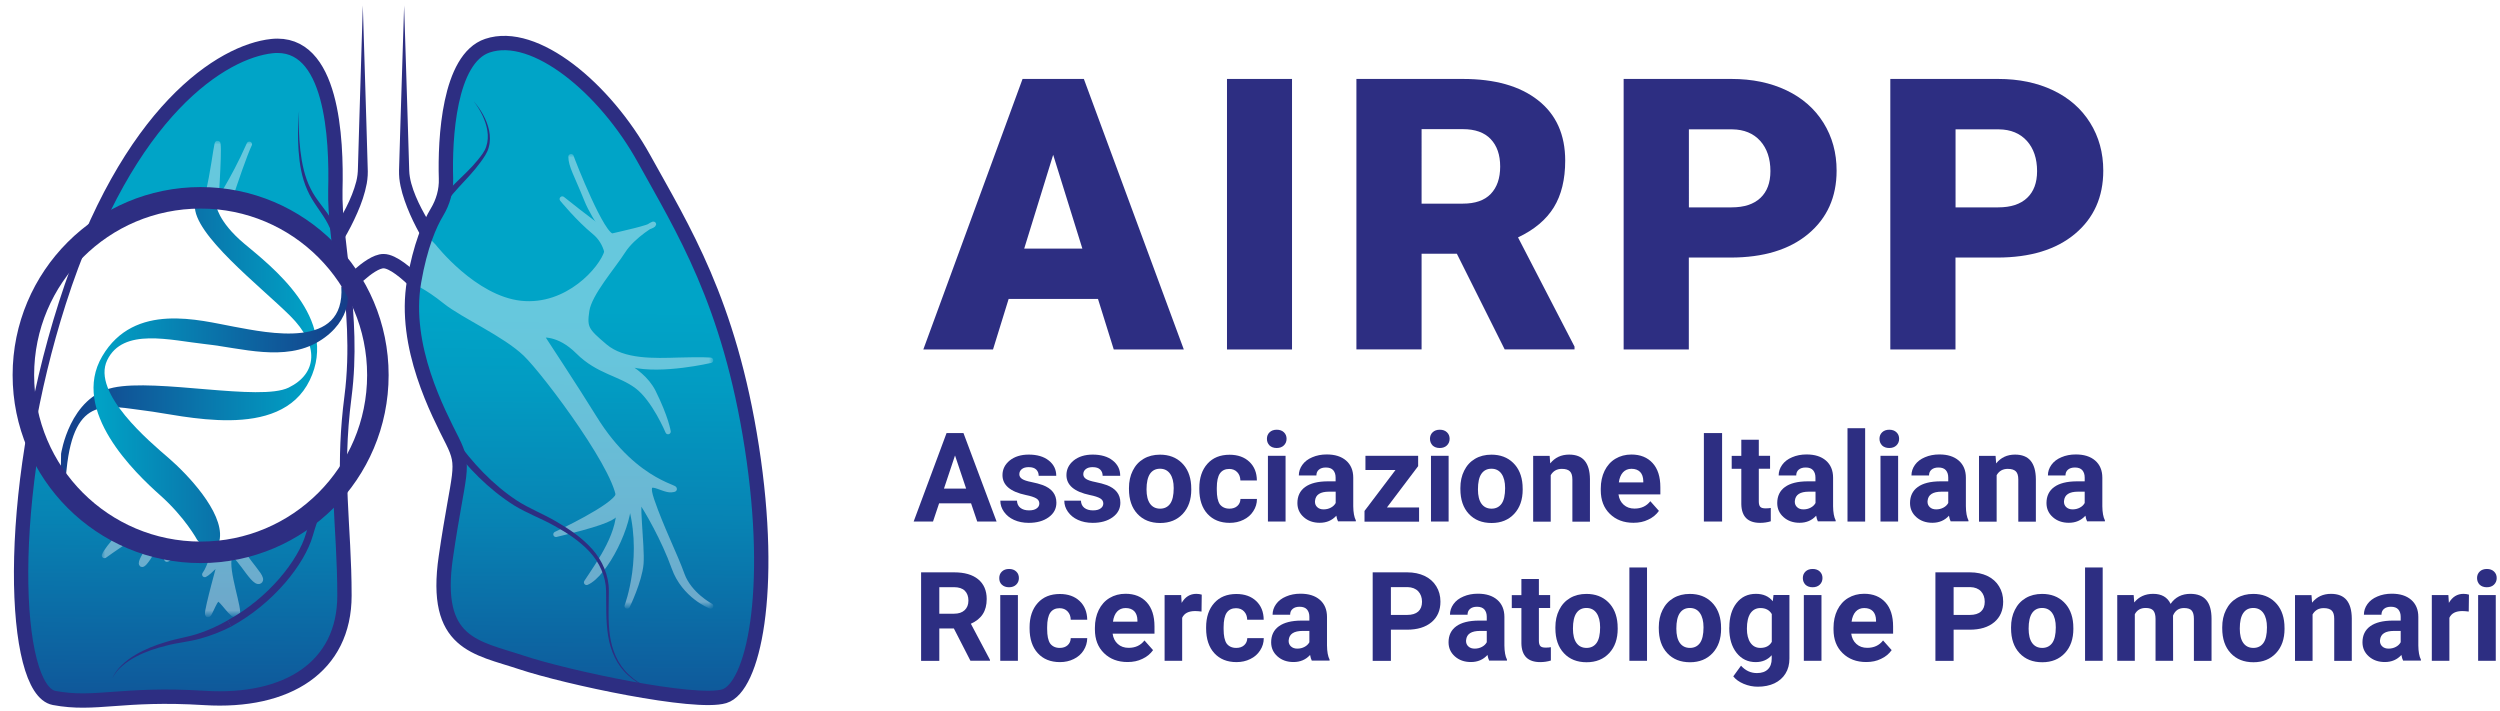 <?xml version="1.0" encoding="utf-8"?>
<!-- Generator: Adobe Illustrator 23.0.1, SVG Export Plug-In . SVG Version: 6.00 Build 0)  -->
<svg version="1.1" id="Livello_2" xmlns="http://www.w3.org/2000/svg" xmlns:xlink="http://www.w3.org/1999/xlink" x="0px" y="0px"
	 viewBox="0 0 348.66 99.21" style="enable-background:new 0 0 348.66 99.21;" xml:space="preserve">
<style type="text/css">
	.st0{fill:url(#SVGID_1_);}
	.st1{fill:url(#SVGID_2_);}
	.st2{filter:url(#Adobe_OpacityMaskFilter);}
	.st3{fill:url(#SVGID_4_);}
	.st4{opacity:0.4;mask:url(#SVGID_3_);}
	.st5{fill:#FFFFFF;stroke:#FFFFFF;stroke-width:0.75;stroke-linecap:round;stroke-linejoin:round;stroke-miterlimit:10;}
	.st6{filter:url(#Adobe_OpacityMaskFilter_1_);}
	.st7{fill:url(#SVGID_6_);}
	.st8{opacity:0.4;mask:url(#SVGID_5_);}
	.st9{fill:none;stroke:#2D2E82;stroke-width:2;stroke-miterlimit:10;}
	.st10{fill:#2D2E82;}
	.st11{fill:none;stroke:#2D2E82;stroke-miterlimit:10;}
	.st12{fill:#FFFFFF;}
	.st13{fill:url(#SVGID_7_);}
	.st14{fill:url(#SVGID_8_);}
	.st15{fill:none;stroke:#2D2E82;stroke-width:3;stroke-miterlimit:10;}
</style>
<g>
	<linearGradient id="SVGID_1_" gradientUnits="userSpaceOnUse" x1="25.371" y1="110.389" x2="25.956" y2="26.412">
		<stop  offset="0" style="stop-color:#153D89"/>
		<stop  offset="0.194" style="stop-color:#0E5D9D"/>
		<stop  offset="0.46" style="stop-color:#0784B4"/>
		<stop  offset="0.673" style="stop-color:#029BC2"/>
		<stop  offset="0.805" style="stop-color:#00A4C7"/>
		<stop  offset="1" style="stop-color:#00A4C7"/>
	</linearGradient>
	<path class="st0" d="M37.92,6.43c-6.83,0.73-20.06,8.86-28.74,35.97S1.77,96.25,7.55,97.34s9.4-0.72,20.97,0
		C40.08,98.06,48.04,93,48.04,83.06s-1.45-16.63,0-27.83c1.45-11.21-1.45-21.69-1.27-28.74C46.95,19.44,46.41,5.52,37.92,6.43z"/>
	<linearGradient id="SVGID_2_" gradientUnits="userSpaceOnUse" x1="81.455" y1="110.78" x2="82.041" y2="26.803">
		<stop  offset="0" style="stop-color:#153D89"/>
		<stop  offset="0.194" style="stop-color:#0E5D9D"/>
		<stop  offset="0.46" style="stop-color:#0784B4"/>
		<stop  offset="0.673" style="stop-color:#029BC2"/>
		<stop  offset="0.805" style="stop-color:#00A4C7"/>
		<stop  offset="1" style="stop-color:#00A4C7"/>
	</linearGradient>
	<path class="st1" d="M60.94,29.59c0.85-1.41,1.31-3.02,1.26-4.66c-0.17-5.57,0.4-16.75,5.78-18.56
		c6.64-2.23,16.43,5.98,21.84,15.77s11.88,19.92,15.03,40.19c3.15,20.27,0.17,33.55-3.84,34.77c-4.02,1.22-22.02-2.62-28.31-4.72
		c-6.29-2.1-12.3-2.5-10.52-14.7S65,65.3,63.08,61.46s-6.9-13.12-5.33-22.21C58.62,34.25,59.93,31.27,60.94,29.59z"/>
	<defs>
		<filter id="Adobe_OpacityMaskFilter" filterUnits="userSpaceOnUse" x="57.38" y="21.47" width="42.09" height="63.44">
			<feColorMatrix  type="matrix" values="1 0 0 0 0  0 1 0 0 0  0 0 1 0 0  0 0 0 1 0"/>
		</filter>
	</defs>
	<mask maskUnits="userSpaceOnUse" x="57.38" y="21.47" width="42.09" height="63.44" id="SVGID_3_">
		<g class="st2">
			
				<radialGradient id="SVGID_4_" cx="60.834" cy="37.779" r="55.798" gradientTransform="matrix(0.657 0.754 -0.347 0.303 33.949 -19.496)" gradientUnits="userSpaceOnUse">
				<stop  offset="0" style="stop-color:#FFFFFF"/>
				<stop  offset="0.112" style="stop-color:#EDEDED"/>
				<stop  offset="0.337" style="stop-color:#BFBFBF"/>
				<stop  offset="0.654" style="stop-color:#757574"/>
				<stop  offset="1" style="stop-color:#1D1D1B"/>
			</radialGradient>
			<path class="st3" d="M60.94,29.59c0.85-1.41,1.31-3.02,1.26-4.66c-0.17-5.57,0.4-16.75,5.78-18.56
				c6.64-2.23,16.43,5.98,21.84,15.77s11.88,19.92,15.03,40.19c3.15,20.27,0.17,33.55-3.84,34.77c-4.02,1.22-22.02-2.62-28.31-4.72
				c-6.29-2.1-12.3-2.5-10.52-14.7S65,65.3,63.08,61.46s-6.9-13.12-5.33-22.21C58.62,34.25,59.93,31.27,60.94,29.59z"/>
		</g>
	</mask>
	<g class="st4">
		<g>
			<path class="st5" d="M86.29,70.15c0.81-3.46-10.2-18.14-12.99-20.81c-2.9-2.78-8.71-5.32-11.2-7.32
				c-2.66-2.14-4.34-2.77-4.34-2.77l1.68-5.95l1.06,1.1c0,0,5.62,7.22,12.13,7.92c6.52,0.7,11.33-4.81,12.03-7.22
				c0.7-2.41-1.48-3.91-2.85-7.32s-2.17-4.65-2.17-5.93c0.2,0.62,4.41,11.4,5.82,11.07c1.4-0.33,5.11-1.13,5.62-1.58
				c0.5-0.45-2.81,1.45-4.21,3.66c-1.4,2.21-4.69,5.92-5.05,8.32c-0.36,2.41-0.08,2.79,2.53,5s6.93,2.02,10.34,1.92
				c3.41-0.1,4.41,0.01,4.41,0.01s-6.82,1.6-10.93,0.59c-4.11-1,1.1,0.2,2.91,3.81c1.8,3.61,2.09,5.54,2.09,5.54
				s-1.89-4.52-4.3-6.33c-2.41-1.82-5.41-2.02-8.22-4.82c-2.81-2.81-5.21-2.31-5.21-2.31s5.07,7.71,7.42,11.53
				c5.99,9.74,12.89,9.81,10.79,10.03c-1.38,0.15-4.07-2.31-2.76,1.5c1.3,3.81,3.21,7.56,4.21,10.35s4.01,4.39,4.01,4.39
				s-3.68-1.44-5.08-5.37s-3.85-8.17-4.65-9.27c-0.8-1.1,0.2,6.32,0,8.72c-0.2,2.41-1.91,5.92-1.91,5.92s2.79-7.3,0.2-15.14
				c0.3,3.71-3.29,10.73-5.86,11.83C83.64,78.42,86.79,74.16,86.29,70.15z"/>
			<path class="st5" d="M77.54,74.52c0,0,8.24-3.82,8.7-5.52C85.47,71.57,88.93,71.77,77.54,74.52z"/>
		</g>
		<path class="st5" d="M84.18,32.14c-1.88-1.26-5.76-4.38-5.76-4.38s2.2,2.71,4.49,4.59c0.86,0.7,1.46,1.67,1.74,2.75l0,0
			L84.18,32.14z"/>
	</g>
	<defs>
		<filter id="Adobe_OpacityMaskFilter_1_" filterUnits="userSpaceOnUse" x="14.19" y="19.65" width="34.09" height="66.53">
			<feColorMatrix  type="matrix" values="1 0 0 0 0  0 1 0 0 0  0 0 1 0 0  0 0 0 1 0"/>
		</filter>
	</defs>
	<mask maskUnits="userSpaceOnUse" x="14.19" y="19.65" width="34.09" height="66.53" id="SVGID_5_">
		<g class="st6">
			
				<radialGradient id="SVGID_6_" cx="39.218" cy="40.833" r="54.7" gradientTransform="matrix(-0.501 0.865 -0.338 -0.196 72.665 14.882)" gradientUnits="userSpaceOnUse">
				<stop  offset="0" style="stop-color:#FFFFFF"/>
				<stop  offset="0.1" style="stop-color:#F1F1F1"/>
				<stop  offset="0.289" style="stop-color:#CDCDCD"/>
				<stop  offset="0.545" style="stop-color:#939392"/>
				<stop  offset="0.858" style="stop-color:#444442"/>
				<stop  offset="1" style="stop-color:#1D1D1B"/>
			</radialGradient>
			<path class="st7" d="M37.92,6.43c-6.83,0.73-20.06,8.86-28.74,35.97S1.77,96.25,7.55,97.34s9.4-0.72,20.97,0
				C40.08,98.06,48.04,93,48.04,83.06s-1.45-16.63,0-27.83c1.45-11.21-1.45-21.69-1.27-28.74C46.95,19.44,46.41,5.52,37.92,6.43z"/>
		</g>
	</mask>
	<g class="st8">
		<path class="st5" d="M18.76,31.34c0,0,7.14,2.48,6.94,5.64c-0.61,1.94-5.92,7.35-5.92,8.16c0,0.82,3.27-4.35,5.92-4.73
			s9.18,0.44,9.79,1.36c0.61,0.92-2.57,7.43-4.08,9.89c-1.94,3.17-8.47,6.53-10.81,7.45s3.88-0.82,3.47,0
			c-0.41,0.82-2.55,2.4-1.84,2.83c0.71,0.43,4.9-3.65,6.12-3.85s-2.65,6.02-5.51,7.65c-2.86,1.63-6.94,3.98-8.16,4.49
			s8.47-2.55,9.59-3.37c1.12-0.82-8.89,8.47-9.7,10.61c2.56-1.84,6.64-4.57,7.35-3.92c0.71,0.65-2.65,4.73-2.14,5.14
			c0.51,0.41,3.87-6.22,5.92-9.28c2.04-3.06,4.19-6.63,4.9-7.04c0.71-0.41,1.27,5.45-1.62,8.6c-4.61,5.01-6.02,6.81-5.72,7.01
			c0.31,0.2,6.93-6.94,7.44-7.45c0.51-0.51-0.51,7.35-2.14,9.59c0.51-0.21,2.24-2.04,2.24-2.04s-1.94,6.94-1.84,7.55
			c0.1,0.61,0.92-2.04,1.43-2.14c0.51-0.1,2.14,2.73,2.65,2.23c0.51-0.5-1.67-6.21-1.04-8.05c0.63-1.84,3.28,3.98,4.2,3.37
			s-3.67-3.86-3.47-7.49c0.2-3.63-0.32-10.35,0.29-15s2.56-8.63,4.3-10.77s9.54-8.65,10.23-9.38s0.48-5.83-1.66-4.19
			c-2.14,1.63-7.14,4.71-9.59,4.19c-2.45-0.52-6.73-1.85-6.63-2.87c0.1-1.02,3.81-12.68,5.1-15.41c-2.35,5.31-4.59,8.37-4.69,8.77
			c-0.1,0.41,0.51-7.35,0.31-8.77c-0.2-1.43-0.97,9.75-3.57,12C24.84,33.85,18.76,31.34,18.76,31.34z"/>
		<path class="st5" d="M30.44,52.91C28.35,54.14,26,51.67,26,51.67s2.77,2.86,3.6,2.05C30.44,52.91,30.44,52.91,30.44,52.91z"/>
	</g>
	<path class="st9" d="M37.92,6.43c-6.83,0.73-20.06,8.86-28.74,35.97S1.77,96.25,7.55,97.34s9.4-0.72,20.97,0
		C40.08,98.06,48.04,93,48.04,83.06s-1.45-16.63,0-27.83c1.45-11.21-1.45-21.69-1.27-28.74C46.95,19.44,46.41,5.52,37.92,6.43z"/>
	<g>
		<path class="st10" d="M41.71,15.46c-0.09,1.85-0.03,3.71,0.18,5.55c0.22,1.83,0.6,3.66,1.42,5.28c0.79,1.65,2.14,2.93,3.1,4.61
			c0.97,1.68,1.4,3.59,1.64,5.46l-0.99,0.1c-0.15-1.81-0.48-3.61-1.31-5.2c-0.81-1.59-2.14-3-2.89-4.76
			c-0.79-1.74-1.08-3.62-1.22-5.48C41.51,19.18,41.54,17.31,41.71,15.46z"/>
	</g>
	<path class="st11" d="M32,86.94c5.83-3.16,10.07-8.58,11.15-12.38c1.45-5.06,3.92-9.4,4.4-14.37"/>
	<g>
		<path class="st10" d="M15.68,94.63c0.25-0.74,0.76-1.35,1.32-1.89c0.56-0.54,1.19-1,1.86-1.4c1.34-0.8,2.81-1.37,4.3-1.81
			c1.49-0.48,3.04-0.68,4.47-1.16c1.44-0.47,2.83-1.1,4.13-1.86l0.48,0.88c-1.41,0.71-2.88,1.29-4.4,1.7
			c-1.53,0.42-3.08,0.54-4.55,0.93c-1.48,0.36-2.95,0.84-4.3,1.55c-0.68,0.35-1.32,0.77-1.9,1.27
			C16.51,93.33,15.98,93.91,15.68,94.63z"/>
	</g>
	<path class="st9" d="M60.94,29.59c0.85-1.41,1.31-3.02,1.26-4.66c-0.17-5.57,0.4-16.75,5.78-18.56
		c6.64-2.23,16.43,5.98,21.84,15.77s11.88,19.92,15.03,40.19c3.15,20.27,0.17,33.55-3.84,34.77c-4.02,1.22-22.02-2.62-28.31-4.72
		c-6.29-2.1-12.3-2.5-10.52-14.7S65,65.3,63.08,61.46s-6.9-13.12-5.33-22.21C58.62,34.25,59.93,31.27,60.94,29.59z"/>
	<g>
		<path class="st10" d="M66.05,14.1c1,1.17,1.83,2.54,2.16,4.08c0.16,0.77,0.17,1.59-0.05,2.37c-0.2,0.8-0.71,1.46-1.15,2.08
			c-0.92,1.27-2.02,2.39-3.06,3.52c-1.04,1.12-1.98,2.31-2.56,3.66l-0.9-0.43c0.73-1.46,1.81-2.67,2.93-3.75
			c1.11-1.09,2.24-2.12,3.2-3.3c0.48-0.6,0.97-1.18,1.19-1.89c0.24-0.7,0.28-1.46,0.16-2.21C67.73,16.73,66.98,15.32,66.05,14.1z"/>
	</g>
	<g>
		<path class="st10" d="M63.49,61.18c2.34,3.32,5.22,6.41,8.63,8.65c1.7,1.1,3.67,1.85,5.48,2.92c1.81,1.05,3.58,2.25,5,3.84
			c1.41,1.59,2.33,3.67,2.31,5.81c0,2.09-0.14,4.16,0.15,6.21c0.28,2.03,1.09,4.04,2.62,5.46c1.49,1.46,3.48,2.27,5.47,2.82
			c-2-0.5-4.02-1.28-5.56-2.72c-1.58-1.4-2.46-3.45-2.78-5.51c-0.34-2.07-0.24-4.18-0.28-6.24c-0.03-2.05-0.94-3.99-2.31-5.48
			c-1.39-1.49-3.13-2.63-4.93-3.62c-1.79-1.01-3.76-1.71-5.58-2.83c-3.59-2.27-6.56-5.32-9.06-8.73L63.49,61.18z"/>
	</g>
	<g>
		<g>
			<path class="st10" d="M46.23,32.37c1.46-2.17,2.82-4.59,3.46-7.07c0.07-0.31,0.14-0.62,0.17-0.93c0.03-0.29,0.06-0.61,0.06-0.97
				l0.06-2.06l0.12-4.12l0.5-16.47l0.5,16.47l0.12,4.12l0.06,2.06c0.02,0.33,0.02,0.7,0,1.09c-0.02,0.38-0.07,0.74-0.13,1.11
				c-0.27,1.44-0.75,2.8-1.32,4.09c-0.57,1.3-1.2,2.54-1.95,3.78L46.23,32.37z"/>
		</g>
	</g>
	<g>
		<g>
			<path class="st10" d="M58.57,32.66c-0.67-1.2-1.27-2.43-1.78-3.72c-0.5-1.29-0.94-2.62-1.1-4.07c-0.04-0.35-0.04-0.75-0.04-1.09
				l0.03-1l0.06-2l0.12-4l0.5-16.01l0.5,16.01l0.12,4l0.06,2l0.03,1c0.02,0.32,0.03,0.6,0.09,0.9c0.2,1.2,0.67,2.41,1.21,3.57
				c0.55,1.16,1.2,2.3,1.89,3.39L58.57,32.66z"/>
		</g>
		<path class="st9" d="M57.96,39.34c-1.19-1.18-3.16-2.92-4.47-2.92c-1.99,0-5.5,4-5.5,4"/>
	</g>
	<g>
		<g>
			<path class="st10" d="M153.13,41.69h-12.46l-2.18,7.05h-9.72l13.84-37.73h8.55l13.94,37.73h-9.77L153.13,41.69z M142.84,34.67
				h8.11l-4.07-13.08L142.84,34.67z"/>
			<path class="st10" d="M180.19,48.74h-9.07V11.01h9.07V48.74z"/>
			<path class="st10" d="M203.18,35.39h-4.92v13.34h-9.09V11.01h14.85c4.47,0,7.97,0.99,10.49,2.98c2.52,1.98,3.78,4.79,3.78,8.41
				c0,2.62-0.53,4.8-1.59,6.52s-2.73,3.12-4.99,4.19l7.88,15.23v0.39h-9.74L203.18,35.39z M198.26,28.4h5.75
				c1.73,0,3.03-0.45,3.9-1.36s1.31-2.18,1.31-3.81c0-1.63-0.44-2.9-1.32-3.83c-0.88-0.93-2.18-1.39-3.89-1.39h-5.75V28.4z"/>
			<path class="st10" d="M235.53,35.94v12.8h-9.09V11.01h15.05c2.88,0,5.44,0.53,7.66,1.59c2.22,1.06,3.94,2.57,5.16,4.53
				c1.22,1.96,1.83,4.18,1.83,6.67c0,3.68-1.32,6.62-3.95,8.82c-2.63,2.2-6.25,3.3-10.84,3.3H235.53z M235.53,28.92h5.96
				c1.76,0,3.1-0.44,4.03-1.32s1.39-2.12,1.39-3.73c0-1.76-0.48-3.17-1.42-4.22c-0.95-1.05-2.25-1.59-3.89-1.61h-6.06V28.92z"/>
			<path class="st10" d="M272.72,35.94v12.8h-9.09V11.01h15.05c2.88,0,5.44,0.53,7.66,1.59c2.22,1.06,3.94,2.57,5.16,4.53
				c1.22,1.96,1.83,4.18,1.83,6.67c0,3.68-1.32,6.62-3.95,8.82c-2.63,2.2-6.25,3.3-10.84,3.3H272.72z M272.72,28.92h5.96
				c1.76,0,3.1-0.44,4.03-1.32s1.39-2.12,1.39-3.73c0-1.76-0.48-3.17-1.42-4.22c-0.95-1.05-2.25-1.59-3.89-1.61h-6.06V28.92z"/>
		</g>
		<g>
			<path class="st10" d="M135.43,70.2h-4.46l-0.85,2.54h-2.7l4.59-12.34h2.36l4.62,12.34h-2.7L135.43,70.2z M131.65,68.14h3.09
				l-1.55-4.62L131.65,68.14z"/>
			<path class="st10" d="M144.95,70.21c0-0.3-0.15-0.54-0.44-0.71c-0.3-0.17-0.77-0.33-1.43-0.46c-2.18-0.46-3.27-1.38-3.27-2.78
				c0-0.81,0.34-1.49,1.01-2.04c0.68-0.54,1.56-0.82,2.65-0.82c1.16,0,2.1,0.27,2.79,0.82c0.7,0.55,1.05,1.26,1.05,2.14h-2.45
				c0-0.35-0.11-0.64-0.34-0.87c-0.23-0.23-0.58-0.34-1.06-0.34c-0.41,0-0.73,0.09-0.96,0.28c-0.23,0.19-0.34,0.42-0.34,0.71
				c0,0.27,0.13,0.49,0.39,0.66c0.26,0.17,0.69,0.31,1.3,0.43c0.61,0.12,1.12,0.26,1.54,0.41c1.29,0.47,1.94,1.3,1.94,2.47
				c0,0.84-0.36,1.51-1.08,2.03c-0.72,0.52-1.64,0.78-2.78,0.78c-0.77,0-1.45-0.14-2.05-0.41c-0.6-0.27-1.06-0.65-1.4-1.13
				c-0.34-0.48-0.51-0.99-0.51-1.55h2.32c0.02,0.43,0.18,0.77,0.48,1c0.3,0.23,0.7,0.35,1.2,0.35c0.47,0,0.82-0.09,1.06-0.27
				C144.83,70.73,144.95,70.5,144.95,70.21z"/>
			<path class="st10" d="M153.87,70.21c0-0.3-0.15-0.54-0.44-0.71c-0.3-0.17-0.77-0.33-1.43-0.46c-2.18-0.46-3.27-1.38-3.27-2.78
				c0-0.81,0.34-1.49,1.01-2.04c0.68-0.54,1.56-0.82,2.65-0.82c1.16,0,2.1,0.27,2.79,0.82c0.7,0.55,1.05,1.26,1.05,2.14h-2.45
				c0-0.35-0.11-0.64-0.34-0.87c-0.23-0.23-0.58-0.34-1.06-0.34c-0.41,0-0.73,0.09-0.96,0.28c-0.23,0.19-0.34,0.42-0.34,0.71
				c0,0.27,0.13,0.49,0.39,0.66c0.26,0.17,0.69,0.31,1.3,0.43c0.61,0.12,1.12,0.26,1.54,0.41c1.29,0.47,1.94,1.3,1.94,2.47
				c0,0.84-0.36,1.51-1.08,2.03c-0.72,0.52-1.64,0.78-2.78,0.78c-0.77,0-1.45-0.14-2.05-0.41c-0.6-0.27-1.06-0.65-1.4-1.13
				c-0.34-0.48-0.51-0.99-0.51-1.55h2.32c0.02,0.43,0.18,0.77,0.48,1c0.3,0.23,0.7,0.35,1.2,0.35c0.47,0,0.82-0.09,1.06-0.27
				C153.75,70.73,153.87,70.5,153.87,70.21z"/>
			<path class="st10" d="M157.45,68.07c0-0.91,0.17-1.72,0.53-2.43c0.35-0.71,0.85-1.26,1.51-1.65c0.66-0.39,1.42-0.58,2.29-0.58
				c1.24,0,2.25,0.38,3.03,1.14c0.78,0.76,1.22,1.79,1.31,3.09l0.02,0.63c0,1.41-0.39,2.54-1.18,3.39
				c-0.79,0.85-1.84,1.28-3.16,1.28s-2.38-0.42-3.17-1.27c-0.79-0.85-1.18-2-1.18-3.46V68.07z M159.9,68.25c0,0.87,0.16,1.54,0.49,2
				c0.33,0.46,0.8,0.69,1.41,0.69c0.59,0,1.06-0.23,1.39-0.68c0.33-0.46,0.5-1.18,0.5-2.19c0-0.85-0.17-1.52-0.5-1.99
				c-0.33-0.47-0.8-0.71-1.41-0.71c-0.6,0-1.06,0.23-1.39,0.7C160.07,66.54,159.9,67.27,159.9,68.25z"/>
			<path class="st10" d="M171.46,70.94c0.45,0,0.82-0.12,1.1-0.37c0.28-0.25,0.43-0.58,0.44-0.99h2.3c0,0.62-0.17,1.19-0.51,1.71
				c-0.33,0.52-0.79,0.92-1.37,1.2c-0.58,0.29-1.22,0.43-1.92,0.43c-1.31,0-2.34-0.42-3.1-1.25c-0.76-0.83-1.14-1.99-1.14-3.45
				v-0.16c0-1.41,0.38-2.54,1.13-3.38c0.75-0.84,1.78-1.26,3.09-1.26c1.15,0,2.07,0.33,2.76,0.98c0.69,0.65,1.04,1.52,1.05,2.61
				h-2.3c-0.01-0.48-0.16-0.87-0.44-1.16c-0.28-0.3-0.66-0.45-1.12-0.45c-0.57,0-1,0.21-1.29,0.62s-0.44,1.09-0.44,2.03v0.25
				c0,0.95,0.14,1.62,0.43,2.04C170.44,70.73,170.88,70.94,171.46,70.94z"/>
			<path class="st10" d="M176.69,61.2c0-0.37,0.12-0.67,0.37-0.91s0.58-0.36,1-0.36c0.42,0,0.75,0.12,1,0.36
				c0.25,0.24,0.37,0.54,0.37,0.91c0,0.37-0.13,0.68-0.38,0.92c-0.25,0.24-0.58,0.36-1,0.36c-0.41,0-0.75-0.12-1-0.36
				C176.81,61.87,176.69,61.57,176.69,61.2z M179.29,72.74h-2.46v-9.17h2.46V72.74z"/>
			<path class="st10" d="M186.62,72.74c-0.11-0.22-0.2-0.49-0.25-0.82c-0.59,0.66-1.37,0.99-2.31,0.99c-0.9,0-1.64-0.26-2.23-0.78
				c-0.59-0.52-0.89-1.18-0.89-1.97c0-0.97,0.36-1.72,1.08-2.24c0.72-0.52,1.76-0.78,3.12-0.79h1.13v-0.53
				c0-0.42-0.11-0.76-0.33-1.02c-0.22-0.25-0.56-0.38-1.03-0.38c-0.41,0-0.74,0.1-0.97,0.3c-0.24,0.2-0.35,0.47-0.35,0.81h-2.45
				c0-0.53,0.16-1.02,0.49-1.48s0.79-0.81,1.39-1.06c0.6-0.26,1.27-0.39,2.02-0.39c1.13,0,2.03,0.28,2.69,0.85s1,1.37,1,2.39v3.98
				c0.01,0.87,0.13,1.53,0.36,1.97v0.14H186.62z M184.6,71.04c0.36,0,0.7-0.08,1-0.24c0.31-0.16,0.53-0.38,0.68-0.65v-1.58h-0.92
				c-1.23,0-1.88,0.42-1.96,1.27l-0.01,0.14c0,0.3,0.11,0.56,0.32,0.75C183.93,70.94,184.22,71.04,184.6,71.04z"/>
			<path class="st10" d="M193.43,70.77h4.48v1.98h-7.61v-1.49l4.32-5.71h-4.19v-1.98h7.35v1.44L193.43,70.77z"/>
			<path class="st10" d="M199.43,61.2c0-0.37,0.12-0.67,0.37-0.91s0.58-0.36,1-0.36c0.42,0,0.75,0.12,1,0.36
				c0.25,0.24,0.37,0.54,0.37,0.91c0,0.37-0.13,0.68-0.38,0.92c-0.25,0.24-0.58,0.36-1,0.36c-0.41,0-0.75-0.12-1-0.36
				C199.56,61.87,199.43,61.57,199.43,61.2z M202.03,72.74h-2.46v-9.17h2.46V72.74z"/>
			<path class="st10" d="M203.67,68.07c0-0.91,0.17-1.72,0.53-2.43c0.35-0.71,0.85-1.26,1.51-1.65c0.66-0.39,1.42-0.58,2.29-0.58
				c1.24,0,2.25,0.38,3.03,1.14c0.78,0.76,1.22,1.79,1.31,3.09l0.02,0.63c0,1.41-0.39,2.54-1.18,3.39
				c-0.79,0.85-1.84,1.28-3.16,1.28s-2.38-0.42-3.17-1.27c-0.79-0.85-1.18-2-1.18-3.46V68.07z M206.12,68.25
				c0,0.87,0.16,1.54,0.49,2c0.33,0.46,0.8,0.69,1.41,0.69c0.59,0,1.06-0.23,1.39-0.68c0.33-0.46,0.5-1.18,0.5-2.19
				c0-0.85-0.17-1.52-0.5-1.99c-0.33-0.47-0.8-0.71-1.41-0.71c-0.6,0-1.06,0.23-1.39,0.7C206.28,66.54,206.12,67.27,206.12,68.25z"
				/>
			<path class="st10" d="M216.12,63.57l0.08,1.06c0.66-0.82,1.53-1.23,2.64-1.23c0.97,0,1.7,0.29,2.17,0.86
				c0.47,0.57,0.72,1.42,0.73,2.56v5.93h-2.45v-5.88c0-0.52-0.11-0.9-0.34-1.13c-0.23-0.23-0.6-0.35-1.13-0.35
				c-0.69,0-1.21,0.29-1.55,0.88v6.48h-2.45v-9.17H216.12z"/>
			<path class="st10" d="M227.81,72.91c-1.35,0-2.44-0.41-3.29-1.24s-1.27-1.92-1.27-3.3v-0.24c0-0.92,0.18-1.75,0.53-2.47
				c0.36-0.73,0.86-1.29,1.51-1.68c0.65-0.39,1.4-0.59,2.23-0.59c1.25,0,2.24,0.4,2.96,1.19s1.08,1.91,1.08,3.37v1h-5.84
				c0.08,0.6,0.32,1.08,0.72,1.44c0.4,0.36,0.9,0.54,1.51,0.54c0.94,0,1.68-0.34,2.21-1.03l1.2,1.35c-0.37,0.52-0.86,0.93-1.49,1.22
				C229.27,72.77,228.58,72.91,227.81,72.91z M227.53,65.38c-0.49,0-0.88,0.17-1.18,0.49c-0.3,0.33-0.5,0.8-0.58,1.41h3.41v-0.2
				c-0.01-0.54-0.16-0.97-0.44-1.26C228.45,65.53,228.05,65.38,227.53,65.38z"/>
			<path class="st10" d="M240.17,72.74h-2.54V60.4h2.54V72.74z"/>
			<path class="st10" d="M245.29,61.32v2.25h1.57v1.8h-1.57v4.58c0,0.34,0.07,0.58,0.2,0.73c0.13,0.15,0.38,0.22,0.75,0.22
				c0.27,0,0.51-0.02,0.72-0.06v1.86c-0.48,0.15-0.98,0.22-1.48,0.22c-1.72,0-2.59-0.87-2.63-2.6v-4.94h-1.34v-1.8h1.34v-2.25
				H245.29z"/>
			<path class="st10" d="M253.54,72.74c-0.11-0.22-0.2-0.49-0.25-0.82c-0.59,0.66-1.37,0.99-2.31,0.99c-0.9,0-1.64-0.26-2.23-0.78
				c-0.59-0.52-0.89-1.18-0.89-1.97c0-0.97,0.36-1.72,1.08-2.24c0.72-0.52,1.76-0.78,3.12-0.79h1.13v-0.53
				c0-0.42-0.11-0.76-0.33-1.02c-0.22-0.25-0.56-0.38-1.03-0.38c-0.41,0-0.74,0.1-0.97,0.3c-0.24,0.2-0.35,0.47-0.35,0.81h-2.45
				c0-0.53,0.16-1.02,0.49-1.48s0.79-0.81,1.39-1.06c0.6-0.26,1.27-0.39,2.02-0.39c1.13,0,2.03,0.28,2.69,0.85s1,1.37,1,2.39v3.98
				c0.01,0.87,0.13,1.53,0.36,1.97v0.14H253.54z M251.52,71.04c0.36,0,0.7-0.08,1-0.24c0.31-0.16,0.53-0.38,0.68-0.65v-1.58h-0.92
				c-1.23,0-1.88,0.42-1.96,1.27l-0.01,0.14c0,0.3,0.11,0.56,0.32,0.75C250.85,70.94,251.14,71.04,251.52,71.04z"/>
			<path class="st10" d="M260.12,72.74h-2.46V59.72h2.46V72.74z"/>
			<path class="st10" d="M262.12,61.2c0-0.37,0.12-0.67,0.37-0.91s0.58-0.36,1-0.36c0.42,0,0.75,0.12,1,0.36
				c0.25,0.24,0.37,0.54,0.37,0.91c0,0.37-0.13,0.68-0.38,0.92c-0.25,0.24-0.58,0.36-1,0.36c-0.41,0-0.75-0.12-1-0.36
				C262.25,61.87,262.12,61.57,262.12,61.2z M264.72,72.74h-2.46v-9.17h2.46V72.74z"/>
			<path class="st10" d="M272.06,72.74c-0.11-0.22-0.2-0.49-0.25-0.82c-0.59,0.66-1.37,0.99-2.31,0.99c-0.9,0-1.64-0.26-2.23-0.78
				c-0.59-0.52-0.89-1.18-0.89-1.97c0-0.97,0.36-1.72,1.08-2.24c0.72-0.52,1.76-0.78,3.12-0.79h1.13v-0.53
				c0-0.42-0.11-0.76-0.33-1.02c-0.22-0.25-0.56-0.38-1.03-0.38c-0.41,0-0.74,0.1-0.97,0.3c-0.24,0.2-0.35,0.47-0.35,0.81h-2.45
				c0-0.53,0.16-1.02,0.49-1.48s0.79-0.81,1.39-1.06c0.6-0.26,1.27-0.39,2.02-0.39c1.13,0,2.03,0.28,2.69,0.85s1,1.37,1,2.39v3.98
				c0.01,0.87,0.13,1.53,0.36,1.97v0.14H272.06z M270.03,71.04c0.36,0,0.7-0.08,1-0.24c0.31-0.16,0.53-0.38,0.68-0.65v-1.58h-0.92
				c-1.23,0-1.88,0.42-1.96,1.27l-0.01,0.14c0,0.3,0.11,0.56,0.32,0.75C269.36,70.94,269.66,71.04,270.03,71.04z"/>
			<path class="st10" d="M278.31,63.57l0.08,1.06c0.66-0.82,1.53-1.23,2.64-1.23c0.97,0,1.7,0.29,2.17,0.86
				c0.47,0.57,0.72,1.42,0.73,2.56v5.93h-2.45v-5.88c0-0.52-0.11-0.9-0.34-1.13c-0.23-0.23-0.6-0.35-1.13-0.35
				c-0.69,0-1.21,0.29-1.55,0.88v6.48H276v-9.17H278.31z"/>
			<path class="st10" d="M291.09,72.74c-0.11-0.22-0.2-0.49-0.25-0.82c-0.59,0.66-1.37,0.99-2.31,0.99c-0.9,0-1.64-0.26-2.23-0.78
				c-0.59-0.52-0.89-1.18-0.89-1.97c0-0.97,0.36-1.72,1.08-2.24c0.72-0.52,1.76-0.78,3.12-0.79h1.13v-0.53
				c0-0.42-0.11-0.76-0.33-1.02c-0.22-0.25-0.56-0.38-1.03-0.38c-0.41,0-0.74,0.1-0.97,0.3c-0.24,0.2-0.35,0.47-0.35,0.81h-2.45
				c0-0.53,0.16-1.02,0.49-1.48s0.79-0.81,1.39-1.06c0.6-0.26,1.27-0.39,2.02-0.39c1.13,0,2.03,0.28,2.69,0.85s1,1.37,1,2.39v3.98
				c0.01,0.87,0.13,1.53,0.36,1.97v0.14H291.09z M289.06,71.04c0.36,0,0.7-0.08,1-0.24c0.31-0.16,0.53-0.38,0.68-0.65v-1.58h-0.92
				c-1.23,0-1.88,0.42-1.96,1.27l-0.01,0.14c0,0.3,0.11,0.56,0.32,0.75C288.4,70.94,288.69,71.04,289.06,71.04z"/>
			<path class="st10" d="M133.03,87.65H131v4.52h-2.54V79.82h4.59c1.46,0,2.58,0.32,3.37,0.97c0.79,0.65,1.19,1.57,1.19,2.75
				c0,0.84-0.18,1.54-0.55,2.11c-0.36,0.56-0.92,1.01-1.66,1.34l2.67,5.04v0.12h-2.73L133.03,87.65z M131,85.59h2.05
				c0.64,0,1.13-0.16,1.48-0.49c0.35-0.32,0.53-0.77,0.53-1.34c0-0.58-0.17-1.04-0.5-1.37c-0.33-0.33-0.84-0.5-1.52-0.5H131V85.59z"
				/>
			<path class="st10" d="M139.36,80.62c0-0.37,0.12-0.67,0.37-0.91c0.25-0.24,0.58-0.36,1-0.36c0.42,0,0.75,0.12,1,0.36
				c0.25,0.24,0.37,0.54,0.37,0.91c0,0.37-0.13,0.68-0.38,0.92s-0.58,0.36-1,0.36s-0.74-0.12-1-0.36S139.36,80.99,139.36,80.62z
				 M141.96,92.16h-2.46v-9.17h2.46V92.16z"/>
			<path class="st10" d="M147.79,90.36c0.45,0,0.82-0.12,1.1-0.37s0.43-0.58,0.44-0.99h2.3c-0.01,0.62-0.18,1.19-0.51,1.71
				c-0.33,0.52-0.79,0.92-1.37,1.2c-0.58,0.29-1.22,0.43-1.92,0.43c-1.31,0-2.35-0.42-3.1-1.25c-0.76-0.83-1.14-1.99-1.14-3.45
				v-0.16c0-1.41,0.38-2.54,1.13-3.38c0.75-0.84,1.78-1.26,3.09-1.26c1.15,0,2.07,0.33,2.76,0.98c0.69,0.65,1.04,1.52,1.06,2.61
				h-2.3c-0.01-0.48-0.16-0.87-0.44-1.16c-0.28-0.3-0.66-0.45-1.12-0.45c-0.57,0-1,0.21-1.29,0.62c-0.29,0.42-0.44,1.09-0.44,2.03
				v0.25c0,0.95,0.14,1.62,0.43,2.04C146.77,90.15,147.21,90.36,147.79,90.36z"/>
			<path class="st10" d="M157.26,92.33c-1.35,0-2.44-0.41-3.29-1.24c-0.85-0.83-1.27-1.92-1.27-3.3v-0.24
				c0-0.92,0.18-1.75,0.53-2.47c0.36-0.73,0.86-1.29,1.51-1.68s1.4-0.59,2.23-0.59c1.25,0,2.24,0.4,2.96,1.19s1.08,1.91,1.08,3.37v1
				h-5.84c0.08,0.6,0.32,1.08,0.72,1.44c0.4,0.36,0.9,0.54,1.51,0.54c0.94,0,1.68-0.34,2.21-1.03l1.2,1.35
				c-0.37,0.52-0.86,0.93-1.49,1.22C158.71,92.19,158.02,92.33,157.26,92.33z M156.98,84.8c-0.49,0-0.88,0.17-1.18,0.49
				s-0.5,0.8-0.58,1.41h3.41v-0.2c-0.01-0.54-0.16-0.97-0.44-1.26C157.9,84.95,157.5,84.8,156.98,84.8z"/>
			<path class="st10" d="M167.57,85.29c-0.33-0.04-0.63-0.07-0.88-0.07c-0.93,0-1.53,0.31-1.82,0.94v6h-2.45v-9.17h2.31l0.07,1.09
				c0.49-0.84,1.17-1.26,2.04-1.26c0.27,0,0.53,0.04,0.76,0.11L167.57,85.29z"/>
			<path class="st10" d="M172.41,90.36c0.45,0,0.82-0.12,1.1-0.37c0.28-0.25,0.43-0.58,0.44-0.99h2.3c0,0.62-0.17,1.19-0.51,1.71
				c-0.33,0.52-0.79,0.92-1.37,1.2c-0.58,0.29-1.22,0.43-1.92,0.43c-1.31,0-2.34-0.42-3.1-1.25c-0.76-0.83-1.14-1.99-1.14-3.45
				v-0.16c0-1.41,0.38-2.54,1.13-3.38c0.75-0.84,1.78-1.26,3.09-1.26c1.15,0,2.07,0.33,2.76,0.98c0.69,0.65,1.04,1.52,1.05,2.61
				h-2.3c-0.01-0.48-0.16-0.87-0.44-1.16c-0.28-0.3-0.66-0.45-1.12-0.45c-0.57,0-1,0.21-1.29,0.62s-0.44,1.09-0.44,2.03v0.25
				c0,0.95,0.14,1.62,0.43,2.04C171.38,90.15,171.82,90.36,172.41,90.36z"/>
			<path class="st10" d="M182.96,92.16c-0.11-0.22-0.2-0.49-0.25-0.82c-0.59,0.66-1.37,0.99-2.31,0.99c-0.9,0-1.64-0.26-2.23-0.78
				c-0.59-0.52-0.89-1.18-0.89-1.97c0-0.97,0.36-1.72,1.08-2.24c0.72-0.52,1.76-0.78,3.12-0.79h1.13v-0.53
				c0-0.42-0.11-0.76-0.33-1.02c-0.22-0.25-0.56-0.38-1.03-0.38c-0.41,0-0.74,0.1-0.97,0.3c-0.24,0.2-0.35,0.47-0.35,0.81h-2.45
				c0-0.53,0.16-1.02,0.49-1.48s0.79-0.81,1.39-1.06c0.6-0.26,1.27-0.39,2.02-0.39c1.13,0,2.03,0.28,2.69,0.85s1,1.37,1,2.39v3.98
				c0.01,0.87,0.13,1.53,0.36,1.97v0.14H182.96z M180.93,90.46c0.36,0,0.7-0.08,1-0.24c0.31-0.16,0.53-0.38,0.68-0.65v-1.58h-0.92
				c-1.23,0-1.88,0.42-1.96,1.27l-0.01,0.14c0,0.3,0.11,0.56,0.32,0.75C180.27,90.36,180.56,90.46,180.93,90.46z"/>
			<path class="st10" d="M193.98,87.82v4.35h-2.54V79.82h4.81c0.93,0,1.74,0.17,2.45,0.51c0.7,0.34,1.24,0.82,1.62,1.45
				c0.38,0.62,0.57,1.33,0.57,2.13c0,1.21-0.41,2.16-1.24,2.86c-0.83,0.7-1.97,1.05-3.44,1.05H193.98z M193.98,85.76h2.27
				c0.67,0,1.19-0.16,1.54-0.47c0.35-0.32,0.53-0.77,0.53-1.36c0-0.6-0.18-1.09-0.53-1.47c-0.36-0.37-0.85-0.56-1.48-0.58h-2.33
				V85.76z"/>
			<path class="st10" d="M207.7,92.16c-0.11-0.22-0.2-0.49-0.25-0.82c-0.59,0.66-1.37,0.99-2.31,0.99c-0.9,0-1.64-0.26-2.23-0.78
				c-0.59-0.52-0.89-1.18-0.89-1.97c0-0.97,0.36-1.72,1.08-2.24c0.72-0.52,1.76-0.78,3.12-0.79h1.13v-0.53
				c0-0.42-0.11-0.76-0.33-1.02c-0.22-0.25-0.56-0.38-1.03-0.38c-0.41,0-0.74,0.1-0.97,0.3c-0.24,0.2-0.35,0.47-0.35,0.81h-2.45
				c0-0.53,0.16-1.02,0.49-1.48s0.79-0.81,1.39-1.06c0.6-0.26,1.27-0.39,2.02-0.39c1.13,0,2.03,0.28,2.69,0.85s1,1.37,1,2.39v3.98
				c0.01,0.87,0.13,1.53,0.36,1.97v0.14H207.7z M205.67,90.46c0.36,0,0.7-0.08,1-0.24c0.31-0.16,0.53-0.38,0.68-0.65v-1.58h-0.92
				c-1.23,0-1.88,0.42-1.96,1.27l-0.01,0.14c0,0.3,0.11,0.56,0.32,0.75C205,90.36,205.3,90.46,205.67,90.46z"/>
			<path class="st10" d="M214.62,80.74v2.25h1.57v1.8h-1.57v4.58c0,0.34,0.07,0.58,0.2,0.73c0.13,0.15,0.38,0.22,0.75,0.22
				c0.27,0,0.51-0.02,0.72-0.06v1.86c-0.48,0.15-0.98,0.22-1.48,0.22c-1.72,0-2.59-0.87-2.63-2.6v-4.94h-1.34v-1.8h1.34v-2.25
				H214.62z"/>
			<path class="st10" d="M216.92,87.49c0-0.91,0.17-1.72,0.53-2.43c0.35-0.71,0.85-1.26,1.51-1.65c0.66-0.39,1.42-0.58,2.29-0.58
				c1.24,0,2.25,0.38,3.03,1.14c0.78,0.76,1.22,1.79,1.31,3.09l0.02,0.63c0,1.41-0.39,2.54-1.18,3.39
				c-0.79,0.85-1.84,1.28-3.16,1.28s-2.38-0.42-3.17-1.27c-0.79-0.85-1.18-2-1.18-3.46V87.49z M219.37,87.67
				c0,0.87,0.16,1.54,0.49,2c0.33,0.46,0.8,0.69,1.41,0.69c0.59,0,1.06-0.23,1.39-0.68c0.33-0.46,0.5-1.18,0.5-2.19
				c0-0.85-0.17-1.52-0.5-1.99c-0.33-0.47-0.8-0.71-1.41-0.71c-0.6,0-1.06,0.23-1.39,0.7C219.53,85.97,219.37,86.69,219.37,87.67z"
				/>
			<path class="st10" d="M229.7,92.16h-2.46V79.14h2.46V92.16z"/>
			<path class="st10" d="M231.34,87.49c0-0.91,0.17-1.72,0.53-2.43c0.35-0.71,0.85-1.26,1.51-1.65c0.66-0.39,1.42-0.58,2.29-0.58
				c1.24,0,2.25,0.38,3.03,1.14c0.78,0.76,1.22,1.79,1.31,3.09l0.02,0.63c0,1.41-0.39,2.54-1.18,3.39
				c-0.79,0.85-1.84,1.28-3.16,1.28s-2.38-0.42-3.17-1.27c-0.79-0.85-1.18-2-1.18-3.46V87.49z M233.79,87.67
				c0,0.87,0.16,1.54,0.49,2c0.33,0.46,0.8,0.69,1.41,0.69c0.59,0,1.06-0.23,1.39-0.68c0.33-0.46,0.5-1.18,0.5-2.19
				c0-0.85-0.17-1.52-0.5-1.99c-0.33-0.47-0.8-0.71-1.41-0.71c-0.6,0-1.06,0.23-1.39,0.7C233.95,85.97,233.79,86.69,233.79,87.67z"
				/>
			<path class="st10" d="M241.18,87.51c0-1.41,0.33-2.54,1-3.4c0.67-0.86,1.57-1.29,2.71-1.29c1.01,0,1.79,0.34,2.35,1.03l0.1-0.87
				h2.22v8.87c0,0.8-0.18,1.5-0.55,2.09c-0.36,0.59-0.88,1.04-1.54,1.36c-0.66,0.31-1.44,0.47-2.32,0.47c-0.67,0-1.33-0.13-1.97-0.4
				s-1.12-0.62-1.45-1.04l1.08-1.49c0.61,0.68,1.35,1.03,2.22,1.03c0.65,0,1.16-0.17,1.52-0.52c0.36-0.35,0.54-0.84,0.54-1.48v-0.49
				c-0.57,0.64-1.31,0.96-2.23,0.96c-1.1,0-1.99-0.43-2.67-1.29c-0.68-0.86-1.02-2-1.02-3.43V87.51z M243.63,87.69
				c0,0.83,0.17,1.49,0.5,1.96c0.33,0.47,0.79,0.71,1.37,0.71c0.75,0,1.28-0.28,1.6-0.84v-3.88c-0.33-0.56-0.86-0.84-1.58-0.84
				c-0.59,0-1.05,0.24-1.39,0.72C243.8,86,243.63,86.73,243.63,87.69z"/>
			<path class="st10" d="M251.43,80.62c0-0.37,0.12-0.67,0.37-0.91s0.58-0.36,1-0.36c0.42,0,0.75,0.12,1,0.36
				c0.25,0.24,0.37,0.54,0.37,0.91c0,0.37-0.13,0.68-0.38,0.92c-0.25,0.24-0.58,0.36-1,0.36c-0.41,0-0.75-0.12-1-0.36
				C251.56,81.3,251.43,80.99,251.43,80.62z M254.03,92.16h-2.46v-9.17h2.46V92.16z"/>
			<path class="st10" d="M260.27,92.33c-1.35,0-2.44-0.41-3.29-1.24s-1.27-1.92-1.27-3.3v-0.24c0-0.92,0.18-1.75,0.53-2.47
				c0.36-0.73,0.86-1.29,1.51-1.68c0.65-0.39,1.4-0.59,2.23-0.59c1.25,0,2.24,0.4,2.96,1.19s1.08,1.91,1.08,3.37v1h-5.84
				c0.08,0.6,0.32,1.08,0.72,1.44c0.4,0.36,0.9,0.54,1.51,0.54c0.94,0,1.68-0.34,2.21-1.03l1.2,1.35c-0.37,0.52-0.86,0.93-1.49,1.22
				C261.73,92.19,261.04,92.33,260.27,92.33z M259.99,84.8c-0.49,0-0.88,0.17-1.18,0.49c-0.3,0.33-0.5,0.8-0.58,1.41h3.41v-0.2
				c-0.01-0.54-0.16-0.97-0.44-1.26C260.92,84.95,260.51,84.8,259.99,84.8z"/>
			<path class="st10" d="M272.46,87.82v4.35h-2.54V79.82h4.81c0.93,0,1.74,0.17,2.45,0.51c0.7,0.34,1.24,0.82,1.62,1.45
				c0.38,0.62,0.57,1.33,0.57,2.13c0,1.21-0.41,2.16-1.24,2.86c-0.83,0.7-1.97,1.05-3.44,1.05H272.46z M272.46,85.76h2.27
				c0.67,0,1.19-0.16,1.54-0.47c0.35-0.32,0.53-0.77,0.53-1.36c0-0.6-0.18-1.09-0.53-1.47c-0.36-0.37-0.85-0.56-1.48-0.58h-2.33
				V85.76z"/>
			<path class="st10" d="M280.47,87.49c0-0.91,0.17-1.72,0.53-2.43c0.35-0.71,0.85-1.26,1.51-1.65c0.66-0.39,1.42-0.58,2.29-0.58
				c1.24,0,2.25,0.38,3.03,1.14c0.78,0.76,1.22,1.79,1.31,3.09l0.02,0.63c0,1.41-0.39,2.54-1.18,3.39
				c-0.79,0.85-1.84,1.28-3.16,1.28s-2.38-0.42-3.17-1.27c-0.79-0.85-1.18-2-1.18-3.46V87.49z M282.92,87.67
				c0,0.87,0.16,1.54,0.49,2c0.33,0.46,0.8,0.69,1.41,0.69c0.59,0,1.06-0.23,1.39-0.68c0.33-0.46,0.5-1.18,0.5-2.19
				c0-0.85-0.17-1.52-0.5-1.99c-0.33-0.47-0.8-0.71-1.41-0.71c-0.6,0-1.06,0.23-1.39,0.7C283.08,85.97,282.92,86.69,282.92,87.67z"
				/>
			<path class="st10" d="M293.25,92.16h-2.46V79.14h2.46V92.16z"/>
			<path class="st10" d="M297.57,82.99l0.08,1.03c0.65-0.8,1.53-1.2,2.64-1.2c1.18,0,1.99,0.47,2.43,1.4
				c0.64-0.93,1.56-1.4,2.76-1.4c0.99,0,1.73,0.29,2.22,0.87c0.49,0.58,0.73,1.45,0.73,2.62v5.86h-2.46V86.3
				c0-0.52-0.1-0.9-0.3-1.14c-0.2-0.24-0.56-0.36-1.08-0.36c-0.73,0-1.24,0.35-1.53,1.05l0.01,6.31h-2.45v-5.85
				c0-0.53-0.11-0.92-0.31-1.16c-0.21-0.24-0.56-0.36-1.07-0.36c-0.7,0-1.2,0.29-1.51,0.87v6.5h-2.45v-9.17H297.57z"/>
			<path class="st10" d="M309.92,87.49c0-0.91,0.17-1.72,0.53-2.43c0.35-0.71,0.85-1.26,1.51-1.65c0.66-0.39,1.42-0.58,2.29-0.58
				c1.24,0,2.25,0.38,3.03,1.14c0.78,0.76,1.22,1.79,1.31,3.09l0.02,0.63c0,1.41-0.39,2.54-1.18,3.39
				c-0.79,0.85-1.84,1.28-3.16,1.28s-2.38-0.42-3.17-1.27c-0.79-0.85-1.18-2-1.18-3.46V87.49z M312.37,87.67
				c0,0.87,0.16,1.54,0.49,2c0.33,0.46,0.8,0.69,1.41,0.69c0.59,0,1.06-0.23,1.39-0.68c0.33-0.46,0.5-1.18,0.5-2.19
				c0-0.85-0.17-1.52-0.5-1.99c-0.33-0.47-0.8-0.71-1.41-0.71c-0.6,0-1.06,0.23-1.39,0.7C312.53,85.97,312.37,86.69,312.37,87.67z"
				/>
			<path class="st10" d="M322.37,82.99l0.08,1.06c0.66-0.82,1.53-1.23,2.64-1.23c0.97,0,1.7,0.29,2.17,0.86
				c0.47,0.57,0.72,1.42,0.73,2.56v5.93h-2.45v-5.88c0-0.52-0.11-0.9-0.34-1.13c-0.23-0.23-0.6-0.35-1.13-0.35
				c-0.69,0-1.21,0.29-1.55,0.88v6.48h-2.45v-9.17H322.37z"/>
			<path class="st10" d="M335.16,92.16c-0.11-0.22-0.2-0.49-0.25-0.82c-0.59,0.66-1.37,0.99-2.31,0.99c-0.9,0-1.64-0.26-2.23-0.78
				c-0.59-0.52-0.89-1.18-0.89-1.97c0-0.97,0.36-1.72,1.08-2.24c0.72-0.52,1.76-0.78,3.12-0.79h1.13v-0.53
				c0-0.42-0.11-0.76-0.33-1.02c-0.22-0.25-0.56-0.38-1.03-0.38c-0.41,0-0.74,0.1-0.97,0.3c-0.24,0.2-0.35,0.47-0.35,0.81h-2.45
				c0-0.53,0.16-1.02,0.49-1.48s0.79-0.81,1.39-1.06c0.6-0.26,1.27-0.39,2.02-0.39c1.13,0,2.03,0.28,2.69,0.85s1,1.37,1,2.39v3.98
				c0.01,0.87,0.13,1.53,0.36,1.97v0.14H335.16z M333.13,90.46c0.36,0,0.7-0.08,1-0.24c0.31-0.16,0.53-0.38,0.68-0.65v-1.58h-0.92
				c-1.23,0-1.88,0.42-1.96,1.27l-0.01,0.14c0,0.3,0.11,0.56,0.32,0.75C332.46,90.36,332.76,90.46,333.13,90.46z"/>
			<path class="st10" d="M344.3,85.29c-0.33-0.04-0.63-0.07-0.88-0.07c-0.93,0-1.53,0.31-1.82,0.94v6h-2.45v-9.17h2.31l0.07,1.09
				c0.49-0.84,1.17-1.26,2.04-1.26c0.27,0,0.53,0.04,0.76,0.11L344.3,85.29z"/>
			<path class="st10" d="M345.46,80.62c0-0.37,0.12-0.67,0.37-0.91s0.58-0.36,1-0.36c0.42,0,0.75,0.12,1,0.36
				c0.25,0.24,0.37,0.54,0.37,0.91c0,0.37-0.13,0.68-0.38,0.92c-0.25,0.24-0.58,0.36-1,0.36c-0.41,0-0.75-0.12-1-0.36
				C345.59,81.3,345.46,80.99,345.46,80.62z M348.07,92.16h-2.46v-9.17h2.46V92.16z"/>
		</g>
	</g>
	<g>
		<path class="st12" d="M27.98,77.4c-10.55,0-20.04-6.67-23.61-16.59l-0.03-0.09l0.02-0.1c1.07-6.25,2.58-12.42,4.47-18.34
			c1.08-3.36,2.27-6.58,3.56-9.56l0.04-0.09l0.08-0.06c4.46-3.5,9.81-5.35,15.48-5.35c7.91,0,15.19,3.62,19.99,9.93l0.06,0.08
			l0.01,0.1c0.61,5.33,1.19,11.56,0.37,17.94c-0.53,4.1-0.72,7.88-0.61,12.26l0,0.13l-0.08,0.11C42.93,73.89,35.73,77.4,27.98,77.4z
			"/>
		<path class="st10" d="M27.98,27.59c8.04,0,15.18,3.84,19.69,9.78c0.62,5.39,1.19,11.5,0.37,17.85c-0.61,4.71-0.7,8.63-0.61,12.32
			c-4.52,5.77-11.55,9.48-19.45,9.48c-10.71,0-19.83-6.81-23.26-16.34c1.01-5.88,2.47-12.07,4.46-18.29
			c1.11-3.48,2.3-6.65,3.55-9.53C16.93,29.57,22.22,27.59,27.98,27.59 M27.98,26.84c-5.76,0-11.19,1.88-15.72,5.44l-0.15,0.12
			l-0.08,0.18c-1.29,3-2.49,6.22-3.57,9.59c-1.9,5.94-3.41,12.12-4.49,18.39l-0.03,0.19l0.07,0.19
			c3.63,10.07,13.26,16.84,23.96,16.84c7.87,0,15.17-3.56,20.04-9.76l0.17-0.21l-0.01-0.27c-0.11-4.36,0.08-8.12,0.6-12.21
			c0.83-6.43,0.24-12.68-0.37-18.03l-0.02-0.2l-0.12-0.16C43.4,30.52,36,26.84,27.98,26.84L27.98,26.84z"/>
	</g>
	<linearGradient id="SVGID_7_" gradientUnits="userSpaceOnUse" x1="8.482" y1="48.263" x2="44.24" y2="48.263">
		<stop  offset="0" style="stop-color:#153D89"/>
		<stop  offset="1" style="stop-color:#00A4C7"/>
	</linearGradient>
	<path class="st13" d="M8.52,63.28c0,0,1.17-7.92,7.28-9.22c6.11-1.3,20.47,1.94,24.45,0s4.38-5.89,0.19-10.04
		S26.92,32.65,27.18,28.62s2.95-0.08,2.95-0.08s0.21,2.31,3.92,5.43s13.32,10.42,9.15,19.05s-17.86,4.85-22.96,4.25
		c-5.1-0.6-9.9-2.39-10.96,8.24S8.52,63.28,8.52,63.28z"/>
	<linearGradient id="SVGID_8_" gradientUnits="userSpaceOnUse" x1="13.043" y1="58.394" x2="48.504" y2="58.394">
		<stop  offset="0" style="stop-color:#00A4C7"/>
		<stop  offset="1" style="stop-color:#153D89"/>
	</linearGradient>
	<path class="st14" d="M27.48,75.26c0,0-1.68-3.11-5.14-6.19S9.77,57.31,14.26,49.68s13.64-4.98,18.36-4.12
		c4.71,0.86,15.57,3.27,14.98-5.59c1.46,0.09,1.62,4.8-3.14,7.65C39.7,50.48,33.66,48.54,28.7,48s-11.54-2.36-13.75,2.23
		s6.01,11.44,8.57,13.65c2.56,2.21,7.62,7.48,7.14,11.22C30.17,78.85,27.48,75.26,27.48,75.26z"/>
	<circle class="st15" cx="27.98" cy="52.31" r="24.72"/>
</g>
</svg>
